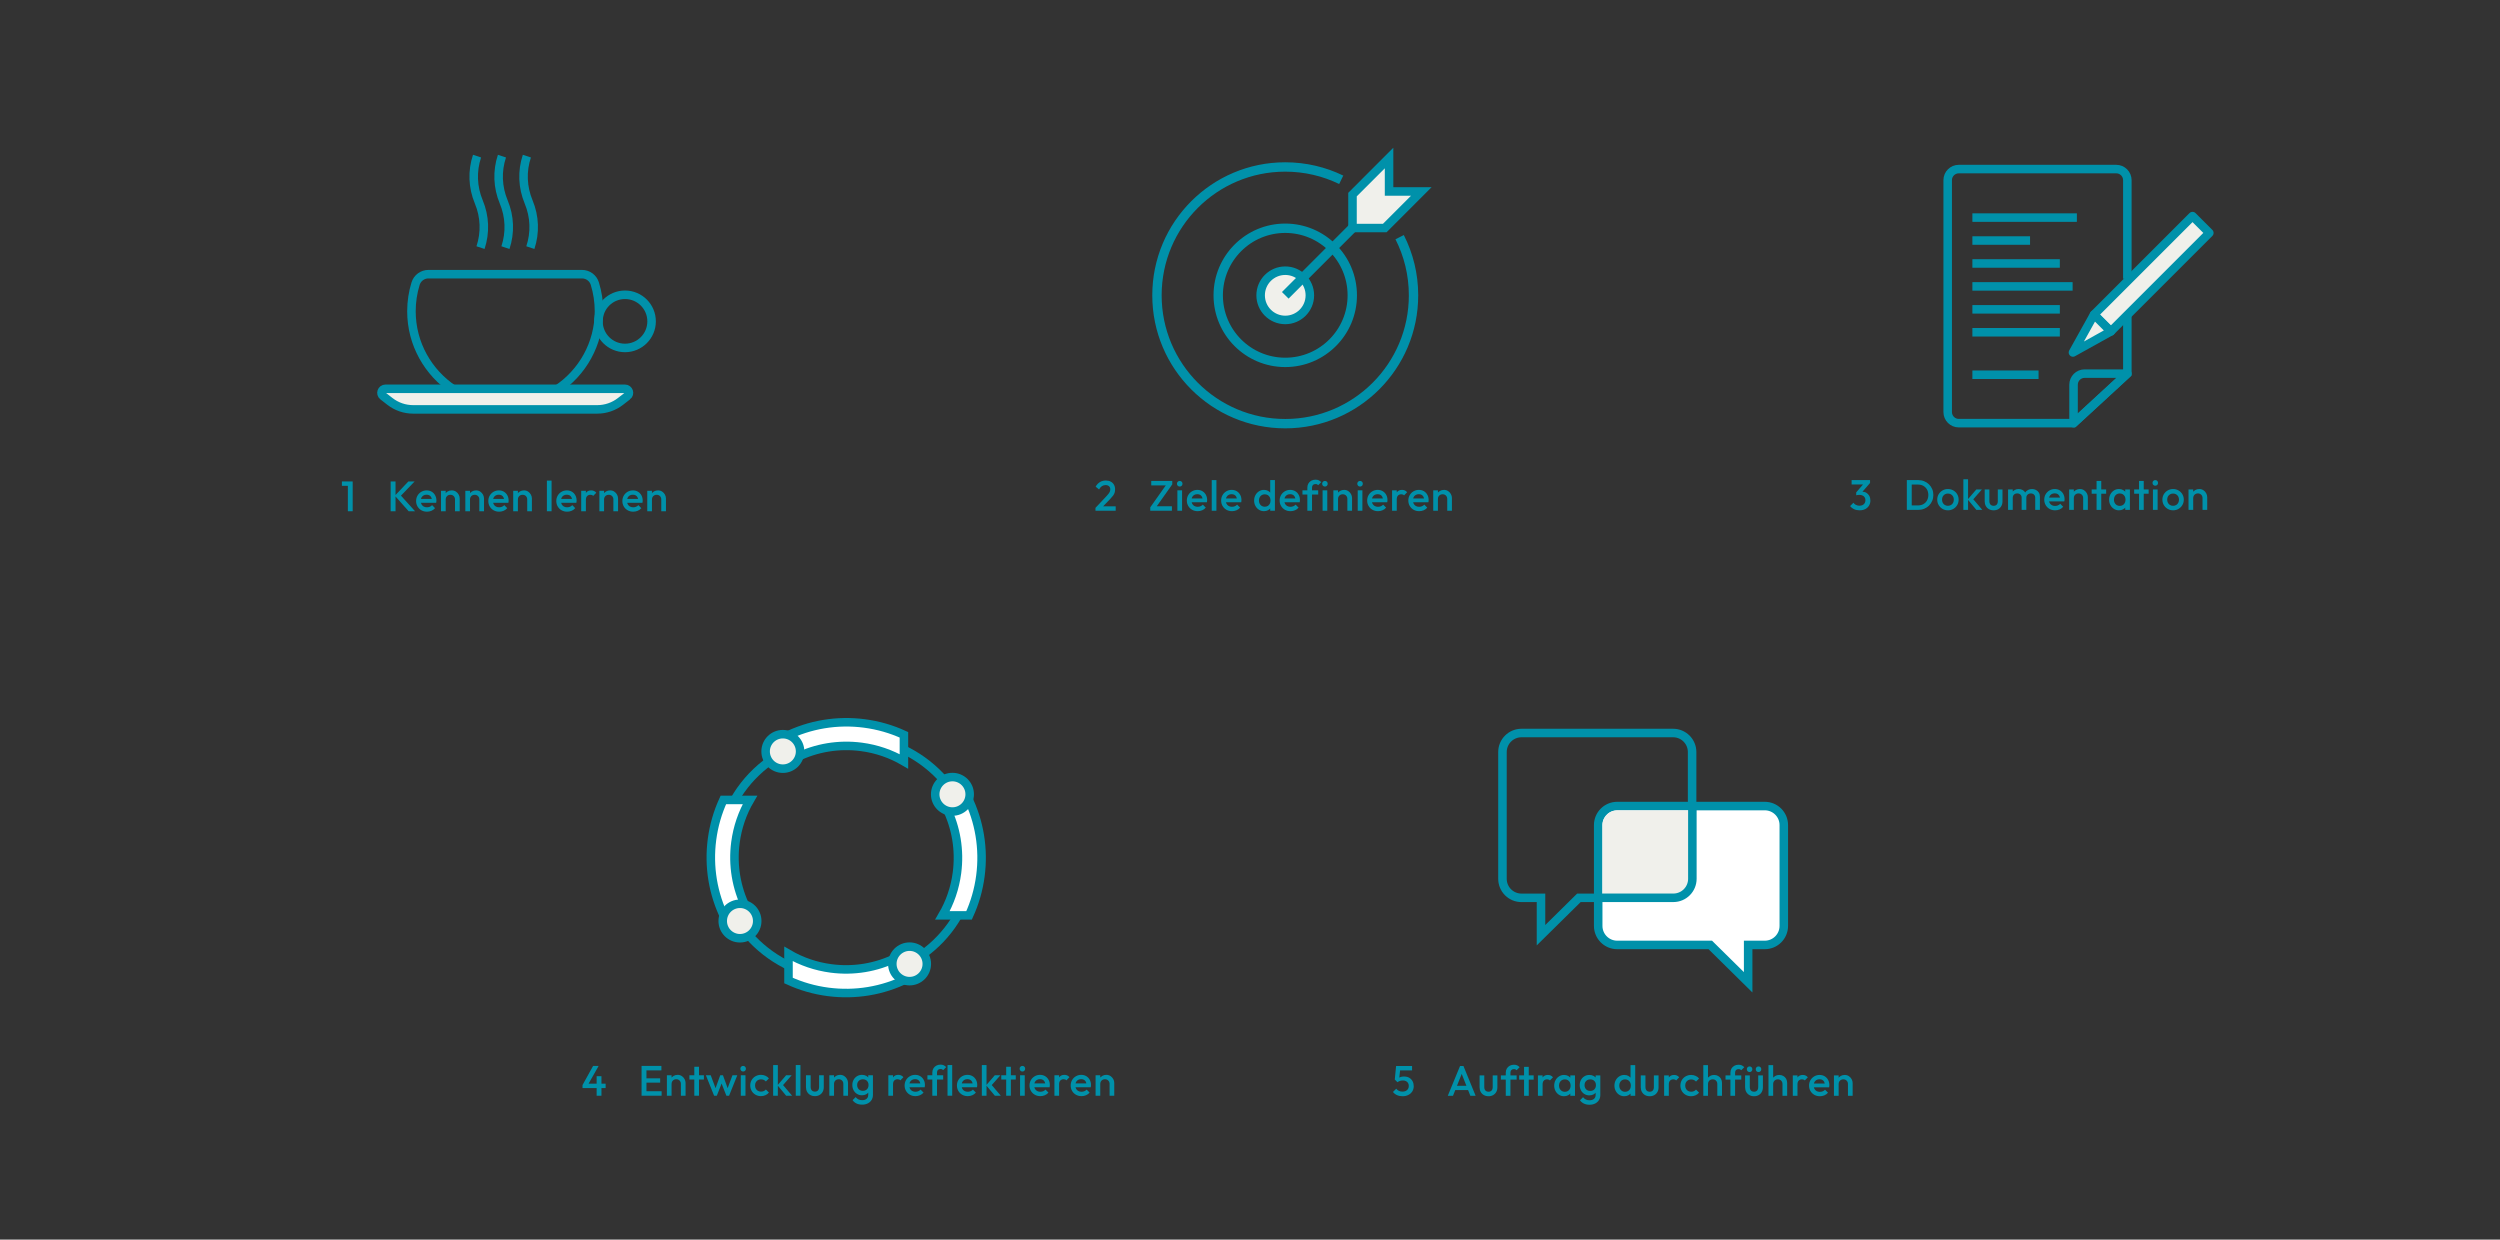<?xml version="1.0" encoding="UTF-8"?>
<svg xmlns="http://www.w3.org/2000/svg" id="_05" data-name="05" viewBox="0 0 2400 1190">
  <rect x="0" y="0" width="2400" height="1190" fill="#333333" stroke="none"/>
  <defs>
    <style>
      .cls-1 {
        fill: #0091aa;
      }

      .cls-2, .cls-3, .cls-4, .cls-5, .cls-6, .cls-7, .cls-8 {
        stroke: #0091aa;
      }

      .cls-2, .cls-3, .cls-4, .cls-5, .cls-6, .cls-8 {
        stroke-width: 8.174px;
      }

      .cls-2, .cls-5 {
        fill: #fff;
      }

      .cls-2, .cls-6, .cls-7, .cls-8 {
        stroke-miterlimit: 10;
      }

      .cls-3, .cls-4 {
        stroke-linecap: round;
        stroke-linejoin: round;
      }

      .cls-3, .cls-9, .cls-8 {
        fill: #f0f0eb;
      }

      .cls-4, .cls-6, .cls-7 {
        fill: none;
      }

      .cls-5 {
        stroke-miterlimit: 5;
      }

      .cls-7 {
        stroke-width: 8.991px;
      }
    </style>
  </defs>
  <g>
    <path class="cls-1" d="M328.227,466.4v-4.209h9.931v4.209h-9.931ZM333.949,490.8v-28.608h4.618v28.608h-4.618Z"></path>
    <path class="cls-1" d="M375.021,490.8v-28.608h4.7v28.608h-4.7ZM392.309,490.8l-13.241-14.917,12.956-13.691h6.007l-14.304,14.876v-2.574l14.713,16.307h-6.13Z"></path>
    <path class="cls-1" d="M409.843,491.209c-1.962,0-3.726-.443-5.292-1.329-1.567-.885-2.807-2.104-3.719-3.657-.913-1.554-1.369-3.297-1.369-5.231s.45-3.671,1.349-5.211c.899-1.539,2.118-2.759,3.658-3.658,1.539-.898,3.249-1.349,5.129-1.349,1.825,0,3.439.423,4.843,1.268,1.403.845,2.506,2.002,3.311,3.474.803,1.472,1.206,3.147,1.206,5.027,0,.326-.021.66-.061,1.001-.041.341-.103.715-.184,1.124h-16.103v-3.679h13.773l-1.676,1.472c-.055-1.198-.286-2.207-.695-3.024s-.988-1.443-1.737-1.88c-.75-.436-1.669-.654-2.759-.654-1.144,0-2.139.245-2.983.736-.845.49-1.499,1.179-1.961,2.063-.464.886-.695,1.941-.695,3.167,0,1.227.245,2.303.735,3.229.491.926,1.186,1.642,2.084,2.146s1.934.756,3.106.756c1.008,0,1.941-.177,2.8-.531.858-.354,1.587-.872,2.187-1.553l2.861,2.901c-.954,1.117-2.112,1.962-3.474,2.534-1.363.572-2.807.858-4.332.858Z"></path>
    <path class="cls-1" d="M423.371,490.8v-19.617h4.496v19.617h-4.496ZM436.816,490.8v-11.32c0-1.309-.416-2.385-1.247-3.229-.832-.844-1.9-1.267-3.208-1.267-.873,0-1.649.191-2.33.572-.682.382-1.213.913-1.594,1.594-.382.682-.572,1.458-.572,2.33l-1.757-.981c0-1.498.327-2.826.98-3.984.654-1.158,1.56-2.07,2.718-2.738,1.158-.668,2.458-1.002,3.903-1.002,1.471,0,2.779.375,3.923,1.124,1.145.75,2.043,1.717,2.697,2.902.654,1.185.981,2.418.981,3.698v12.302h-4.496Z"></path>
    <path class="cls-1" d="M446.707,490.8v-19.617h4.496v19.617h-4.496ZM460.152,490.8v-11.32c0-1.309-.416-2.385-1.247-3.229-.832-.844-1.9-1.267-3.208-1.267-.873,0-1.649.191-2.33.572-.682.382-1.213.913-1.594,1.594-.382.682-.572,1.458-.572,2.33l-1.757-.981c0-1.498.327-2.826.98-3.984.654-1.158,1.56-2.07,2.718-2.738,1.158-.668,2.458-1.002,3.903-1.002,1.471,0,2.779.375,3.923,1.124,1.145.75,2.043,1.717,2.697,2.902.654,1.185.981,2.418.981,3.698v12.302h-4.496Z"></path>
    <path class="cls-1" d="M479.157,491.209c-1.962,0-3.726-.443-5.292-1.329-1.567-.885-2.807-2.104-3.719-3.657-.913-1.554-1.369-3.297-1.369-5.231s.45-3.671,1.349-5.211c.899-1.539,2.118-2.759,3.658-3.658,1.539-.898,3.249-1.349,5.129-1.349,1.825,0,3.439.423,4.843,1.268,1.403.845,2.506,2.002,3.311,3.474.803,1.472,1.206,3.147,1.206,5.027,0,.326-.021.66-.061,1.001-.041.341-.103.715-.184,1.124h-16.103v-3.679h13.773l-1.676,1.472c-.055-1.198-.286-2.207-.695-3.024s-.988-1.443-1.737-1.88c-.75-.436-1.669-.654-2.759-.654-1.144,0-2.139.245-2.983.736-.845.49-1.499,1.179-1.961,2.063-.464.886-.695,1.941-.695,3.167,0,1.227.245,2.303.735,3.229.491.926,1.186,1.642,2.084,2.146s1.934.756,3.106.756c1.008,0,1.941-.177,2.8-.531.858-.354,1.587-.872,2.187-1.553l2.861,2.901c-.954,1.117-2.112,1.962-3.474,2.534-1.363.572-2.807.858-4.332.858Z"></path>
    <path class="cls-1" d="M492.684,490.8v-19.617h4.496v19.617h-4.496ZM506.13,490.8v-11.32c0-1.309-.416-2.385-1.247-3.229-.832-.844-1.9-1.267-3.208-1.267-.873,0-1.649.191-2.33.572-.682.382-1.213.913-1.594,1.594-.382.682-.572,1.458-.572,2.33l-1.757-.981c0-1.498.327-2.826.98-3.984.654-1.158,1.56-2.07,2.718-2.738,1.158-.668,2.458-1.002,3.903-1.002,1.471,0,2.779.375,3.923,1.124,1.145.75,2.043,1.717,2.697,2.902.654,1.185.981,2.418.981,3.698v12.302h-4.496Z"></path>
    <path class="cls-1" d="M525.012,490.8v-29.426h4.496v29.426h-4.496Z"></path>
    <path class="cls-1" d="M544.424,491.209c-1.962,0-3.726-.443-5.292-1.329-1.567-.885-2.807-2.104-3.719-3.657-.913-1.554-1.369-3.297-1.369-5.231s.45-3.671,1.349-5.211c.899-1.539,2.118-2.759,3.658-3.658,1.539-.898,3.249-1.349,5.129-1.349,1.825,0,3.439.423,4.843,1.268,1.403.845,2.506,2.002,3.311,3.474.803,1.472,1.206,3.147,1.206,5.027,0,.326-.021.66-.061,1.001-.041.341-.103.715-.184,1.124h-16.103v-3.679h13.773l-1.676,1.472c-.055-1.198-.286-2.207-.695-3.024s-.988-1.443-1.737-1.88c-.75-.436-1.669-.654-2.759-.654-1.144,0-2.139.245-2.983.736-.845.49-1.499,1.179-1.961,2.063-.464.886-.695,1.941-.695,3.167,0,1.227.245,2.303.735,3.229.491.926,1.186,1.642,2.084,2.146s1.934.756,3.106.756c1.008,0,1.941-.177,2.8-.531.858-.354,1.587-.872,2.187-1.553l2.861,2.901c-.954,1.117-2.112,1.962-3.474,2.534-1.363.572-2.807.858-4.332.858Z"></path>
    <path class="cls-1" d="M557.952,490.8v-19.617h4.496v19.617h-4.496ZM562.447,479.888l-1.553-.776c0-2.479.552-4.488,1.655-6.028,1.104-1.539,2.772-2.31,5.006-2.31.981,0,1.866.178,2.657.531.79.354,1.525.927,2.207,1.717l-2.943,3.024c-.354-.381-.75-.654-1.185-.817-.436-.163-.94-.245-1.512-.245-1.253,0-2.289.396-3.106,1.186s-1.226,2.029-1.226,3.719Z"></path>
    <path class="cls-1" d="M575.403,490.8v-19.617h4.496v19.617h-4.496ZM588.849,490.8v-11.32c0-1.309-.416-2.385-1.247-3.229-.832-.844-1.9-1.267-3.208-1.267-.873,0-1.649.191-2.33.572-.682.382-1.213.913-1.594,1.594-.382.682-.572,1.458-.572,2.33l-1.757-.981c0-1.498.327-2.826.98-3.984.654-1.158,1.56-2.07,2.718-2.738,1.158-.668,2.458-1.002,3.903-1.002,1.471,0,2.779.375,3.923,1.124,1.145.75,2.043,1.717,2.697,2.902.654,1.185.981,2.418.981,3.698v12.302h-4.496Z"></path>
    <path class="cls-1" d="M607.853,491.209c-1.962,0-3.726-.443-5.292-1.329-1.567-.885-2.807-2.104-3.719-3.657-.913-1.554-1.369-3.297-1.369-5.231s.45-3.671,1.349-5.211c.899-1.539,2.118-2.759,3.658-3.658,1.539-.898,3.249-1.349,5.129-1.349,1.825,0,3.439.423,4.843,1.268,1.403.845,2.506,2.002,3.311,3.474.803,1.472,1.206,3.147,1.206,5.027,0,.326-.021.66-.061,1.001-.041.341-.103.715-.184,1.124h-16.103v-3.679h13.773l-1.676,1.472c-.055-1.198-.286-2.207-.695-3.024s-.988-1.443-1.737-1.88c-.75-.436-1.669-.654-2.759-.654-1.144,0-2.139.245-2.983.736-.845.49-1.499,1.179-1.961,2.063-.464.886-.695,1.941-.695,3.167,0,1.227.245,2.303.735,3.229.491.926,1.186,1.642,2.084,2.146s1.934.756,3.106.756c1.008,0,1.941-.177,2.8-.531.858-.354,1.587-.872,2.187-1.553l2.861,2.901c-.954,1.117-2.112,1.962-3.474,2.534-1.363.572-2.807.858-4.332.858Z"></path>
    <path class="cls-1" d="M621.38,490.8v-19.617h4.496v19.617h-4.496ZM634.826,490.8v-11.32c0-1.309-.416-2.385-1.247-3.229-.832-.844-1.9-1.267-3.208-1.267-.873,0-1.649.191-2.33.572-.682.382-1.213.913-1.594,1.594-.382.682-.572,1.458-.572,2.33l-1.757-.981c0-1.498.327-2.826.98-3.984.654-1.158,1.56-2.07,2.718-2.738,1.158-.668,2.458-1.002,3.903-1.002,1.471,0,2.779.375,3.923,1.124,1.145.75,2.043,1.717,2.697,2.902.654,1.185.981,2.418.981,3.698v12.302h-4.496Z"></path>
  </g>
  <g>
    <path class="cls-1" d="M1051.651,487.532l10.544-11.198c.872-.926,1.58-1.757,2.125-2.493.544-.735.94-1.43,1.185-2.084s.368-1.321.368-2.003c0-1.28-.416-2.281-1.247-3.004-.831-.722-1.887-1.083-3.167-1.083-1.363,0-2.562.342-3.597,1.022-1.036.681-1.962,1.743-2.779,3.188l-3.27-2.697c1.117-1.935,2.493-3.398,4.128-4.394,1.635-.994,3.528-1.492,5.681-1.492,1.771,0,3.324.354,4.659,1.062,1.335.709,2.371,1.696,3.106,2.964.735,1.267,1.103,2.731,1.103,4.394,0,1.199-.143,2.268-.429,3.208-.286.939-.771,1.88-1.451,2.819-.681.94-1.621,2.037-2.82,3.29l-8.092,8.379-6.048.122ZM1051.651,490.312v-2.779l4.046-1.431h15.367v4.21h-19.413Z"></path>
    <path class="cls-1" d="M1104.249,487.042l15.612-22.069h5.518l-15.612,22.069h-5.517ZM1104.249,490.312v-3.27l4.046-1.021h16.756v4.291h-20.802ZM1105.189,465.994v-4.291h20.189v3.27l-4.087,1.021h-16.103Z"></path>
    <path class="cls-1" d="M1132.53,467.098c-.763,0-1.396-.259-1.9-.776-.504-.518-.756-1.158-.756-1.921s.252-1.403.756-1.921c.504-.518,1.137-.776,1.9-.776.79,0,1.43.259,1.921.776.49.518.735,1.158.735,1.921s-.245,1.403-.735,1.921c-.491.518-1.131.776-1.921.776ZM1130.282,490.312v-19.617h4.496v19.617h-4.496Z"></path>
    <path class="cls-1" d="M1149.736,490.721c-1.962,0-3.726-.443-5.292-1.329-1.567-.885-2.807-2.104-3.719-3.657-.913-1.554-1.369-3.297-1.369-5.231s.45-3.671,1.349-5.211c.899-1.539,2.118-2.759,3.658-3.658,1.539-.898,3.249-1.349,5.129-1.349,1.825,0,3.439.423,4.843,1.268,1.403.845,2.506,2.002,3.311,3.474.803,1.472,1.206,3.147,1.206,5.027,0,.326-.021.66-.061,1.001-.041.341-.103.715-.184,1.124h-16.103v-3.679h13.773l-1.676,1.472c-.055-1.198-.286-2.207-.695-3.024s-.988-1.443-1.737-1.88c-.75-.436-1.669-.654-2.759-.654-1.144,0-2.139.245-2.983.736-.845.49-1.499,1.179-1.961,2.063-.464.886-.695,1.941-.695,3.167,0,1.227.245,2.303.735,3.229.491.926,1.186,1.642,2.084,2.146s1.934.756,3.106.756c1.008,0,1.941-.177,2.8-.531.858-.354,1.587-.872,2.187-1.553l2.861,2.901c-.954,1.117-2.112,1.962-3.474,2.534-1.363.572-2.807.858-4.332.858Z"></path>
    <path class="cls-1" d="M1163.263,490.312v-29.426h4.496v29.426h-4.496Z"></path>
    <path class="cls-1" d="M1182.676,490.721c-1.962,0-3.726-.443-5.292-1.329-1.567-.885-2.807-2.104-3.719-3.657-.913-1.554-1.369-3.297-1.369-5.231s.45-3.671,1.349-5.211c.899-1.539,2.118-2.759,3.658-3.658,1.539-.898,3.249-1.349,5.129-1.349,1.825,0,3.439.423,4.843,1.268,1.403.845,2.506,2.002,3.311,3.474.803,1.472,1.206,3.147,1.206,5.027,0,.326-.021.66-.061,1.001-.041.341-.103.715-.184,1.124h-16.103v-3.679h13.773l-1.676,1.472c-.055-1.198-.286-2.207-.695-3.024s-.988-1.443-1.737-1.88c-.75-.436-1.669-.654-2.759-.654-1.144,0-2.139.245-2.983.736-.845.49-1.499,1.179-1.961,2.063-.464.886-.695,1.941-.695,3.167,0,1.227.245,2.303.735,3.229.491.926,1.186,1.642,2.084,2.146s1.934.756,3.106.756c1.008,0,1.941-.177,2.8-.531.858-.354,1.587-.872,2.187-1.553l2.861,2.901c-.954,1.117-2.112,1.962-3.474,2.534-1.363.572-2.807.858-4.332.858Z"></path>
    <path class="cls-1" d="M1213.409,490.721c-1.771,0-3.372-.45-4.802-1.35-1.431-.898-2.562-2.118-3.392-3.657-.832-1.539-1.247-3.263-1.247-5.17,0-1.935.415-3.672,1.247-5.211.831-1.539,1.961-2.766,3.392-3.679,1.43-.912,3.031-1.369,4.802-1.369,1.499,0,2.827.321,3.985.961,1.158.641,2.078,1.52,2.759,2.636.681,1.118,1.022,2.385,1.022,3.801v5.641c0,1.417-.334,2.684-1.001,3.801-.668,1.117-1.587,1.996-2.759,2.636-1.172.64-2.507.961-4.005.961ZM1214.145,486.47c1.117,0,2.091-.252,2.922-.756.831-.504,1.478-1.206,1.941-2.104.463-.899.695-1.935.695-3.106,0-1.171-.231-2.207-.695-3.106-.463-.898-1.11-1.6-1.941-2.104-.832-.504-1.806-.756-2.922-.756-1.09,0-2.05.252-2.881.756-.832.505-1.485,1.206-1.961,2.104-.477.899-.715,1.936-.715,3.106,0,1.172.238,2.207.715,3.106.476.898,1.13,1.601,1.961,2.104.831.504,1.792.756,2.881.756ZM1223.913,490.312h-4.496v-5.272l.777-4.781-.777-4.741v-14.631h4.496v29.426Z"></path>
    <path class="cls-1" d="M1238.83,490.721c-1.962,0-3.726-.443-5.292-1.329-1.567-.885-2.807-2.104-3.719-3.657-.913-1.554-1.369-3.297-1.369-5.231s.45-3.671,1.349-5.211c.899-1.539,2.118-2.759,3.658-3.658,1.539-.898,3.249-1.349,5.129-1.349,1.825,0,3.439.423,4.843,1.268,1.403.845,2.506,2.002,3.311,3.474.803,1.472,1.206,3.147,1.206,5.027,0,.326-.021.66-.061,1.001-.041.341-.103.715-.184,1.124h-16.103v-3.679h13.773l-1.676,1.472c-.055-1.198-.286-2.207-.695-3.024s-.988-1.443-1.737-1.88c-.75-.436-1.669-.654-2.759-.654-1.144,0-2.139.245-2.983.736-.845.49-1.499,1.179-1.961,2.063-.464.886-.695,1.941-.695,3.167,0,1.227.245,2.303.735,3.229.491.926,1.186,1.642,2.084,2.146s1.934.756,3.106.756c1.008,0,1.941-.177,2.8-.531.858-.354,1.587-.872,2.187-1.553l2.861,2.901c-.954,1.117-2.112,1.962-3.474,2.534-1.363.572-2.807.858-4.332.858Z"></path>
    <path class="cls-1" d="M1250.354,474.781v-4.087h15.122v4.087h-15.122ZM1255.055,490.312v-22.192c0-1.498.333-2.819,1.001-3.964.667-1.145,1.594-2.044,2.779-2.697,1.186-.654,2.554-.981,4.107-.981,1.199,0,2.22.205,3.065.613.844.409,1.635.995,2.37,1.758l-2.901,2.901c-.327-.327-.682-.586-1.063-.776-.382-.19-.872-.286-1.471-.286-1.09,0-1.928.293-2.513.879-.586.586-.879,1.424-.879,2.514v22.232h-4.496Z"></path>
    <path class="cls-1" d="M1271.934,467.098c-.763,0-1.396-.259-1.9-.776-.504-.518-.756-1.158-.756-1.921s.252-1.403.756-1.921c.504-.518,1.137-.776,1.9-.776.79,0,1.43.259,1.921.776.49.518.735,1.158.735,1.921s-.245,1.403-.735,1.921c-.491.518-1.131.776-1.921.776ZM1269.686,490.312v-19.617h4.496v19.617h-4.496Z"></path>
    <path class="cls-1" d="M1280.025,490.312v-19.617h4.496v19.617h-4.496ZM1293.471,490.312v-11.32c0-1.309-.416-2.385-1.247-3.229-.832-.844-1.9-1.267-3.208-1.267-.873,0-1.649.191-2.33.572-.682.382-1.213.913-1.594,1.594-.382.682-.572,1.458-.572,2.33l-1.757-.981c0-1.498.327-2.826.98-3.984.654-1.158,1.56-2.07,2.718-2.738,1.158-.668,2.458-1.002,3.903-1.002,1.471,0,2.779.375,3.923,1.124,1.145.75,2.043,1.717,2.697,2.902.654,1.185.981,2.418.981,3.698v12.302h-4.496Z"></path>
    <path class="cls-1" d="M1305.65,467.098c-.763,0-1.396-.259-1.9-.776-.504-.518-.756-1.158-.756-1.921s.252-1.403.756-1.921c.504-.518,1.137-.776,1.9-.776.79,0,1.43.259,1.921.776.49.518.735,1.158.735,1.921s-.245,1.403-.735,1.921c-.491.518-1.131.776-1.921.776ZM1303.402,490.312v-19.617h4.496v19.617h-4.496Z"></path>
    <path class="cls-1" d="M1322.856,490.721c-1.962,0-3.726-.443-5.292-1.329-1.567-.885-2.807-2.104-3.719-3.657-.913-1.554-1.369-3.297-1.369-5.231s.45-3.671,1.349-5.211c.899-1.539,2.118-2.759,3.658-3.658,1.539-.898,3.249-1.349,5.129-1.349,1.825,0,3.439.423,4.843,1.268,1.403.845,2.506,2.002,3.311,3.474.803,1.472,1.206,3.147,1.206,5.027,0,.326-.021.66-.061,1.001-.041.341-.103.715-.184,1.124h-16.103v-3.679h13.773l-1.676,1.472c-.055-1.198-.286-2.207-.695-3.024s-.988-1.443-1.737-1.88c-.75-.436-1.669-.654-2.759-.654-1.144,0-2.139.245-2.983.736-.845.49-1.499,1.179-1.961,2.063-.464.886-.695,1.941-.695,3.167,0,1.227.245,2.303.735,3.229.491.926,1.186,1.642,2.084,2.146s1.934.756,3.106.756c1.008,0,1.941-.177,2.8-.531.858-.354,1.587-.872,2.187-1.553l2.861,2.901c-.954,1.117-2.112,1.962-3.474,2.534-1.363.572-2.807.858-4.332.858Z"></path>
    <path class="cls-1" d="M1336.383,490.312v-19.617h4.496v19.617h-4.496ZM1340.879,479.399l-1.553-.776c0-2.479.552-4.488,1.655-6.028,1.104-1.539,2.772-2.31,5.006-2.31.981,0,1.866.178,2.657.531.79.354,1.525.927,2.207,1.717l-2.943,3.024c-.354-.381-.75-.654-1.185-.817-.436-.163-.94-.245-1.512-.245-1.253,0-2.289.396-3.106,1.186s-1.226,2.029-1.226,3.719Z"></path>
    <path class="cls-1" d="M1362.376,490.721c-1.962,0-3.726-.443-5.292-1.329-1.567-.885-2.807-2.104-3.719-3.657-.913-1.554-1.369-3.297-1.369-5.231s.45-3.671,1.349-5.211c.899-1.539,2.118-2.759,3.658-3.658,1.539-.898,3.249-1.349,5.129-1.349,1.825,0,3.439.423,4.843,1.268,1.403.845,2.506,2.002,3.311,3.474.803,1.472,1.206,3.147,1.206,5.027,0,.326-.021.66-.061,1.001-.041.341-.103.715-.184,1.124h-16.103v-3.679h13.773l-1.676,1.472c-.055-1.198-.286-2.207-.695-3.024s-.988-1.443-1.737-1.88c-.75-.436-1.669-.654-2.759-.654-1.144,0-2.139.245-2.983.736-.845.49-1.499,1.179-1.961,2.063-.464.886-.695,1.941-.695,3.167,0,1.227.245,2.303.735,3.229.491.926,1.186,1.642,2.084,2.146s1.934.756,3.106.756c1.008,0,1.941-.177,2.8-.531.858-.354,1.587-.872,2.187-1.553l2.861,2.901c-.954,1.117-2.112,1.962-3.474,2.534-1.363.572-2.807.858-4.332.858Z"></path>
    <path class="cls-1" d="M1375.904,490.312v-19.617h4.496v19.617h-4.496ZM1389.35,490.312v-11.32c0-1.309-.416-2.385-1.247-3.229-.832-.844-1.9-1.267-3.208-1.267-.873,0-1.649.191-2.33.572-.682.382-1.213.913-1.594,1.594-.382.682-.572,1.458-.572,2.33l-1.757-.981c0-1.498.327-2.826.98-3.984.654-1.158,1.56-2.07,2.718-2.738,1.158-.668,2.458-1.002,3.903-1.002,1.471,0,2.779.375,3.923,1.124,1.145.75,2.043,1.717,2.697,2.902.654,1.185.981,2.418.981,3.698v12.302h-4.496Z"></path>
  </g>
  <g>
    <path class="cls-1" d="M1785.189,489.902c-1.907,0-3.631-.348-5.17-1.043-1.54-.694-2.84-1.709-3.903-3.045l3.188-3.188c.572.872,1.375,1.567,2.412,2.085,1.035.518,2.166.776,3.392.776,1.171,0,2.179-.218,3.024-.654.844-.436,1.505-1.049,1.982-1.839.477-.79.715-1.702.715-2.738,0-1.09-.239-2.017-.715-2.779-.477-.763-1.158-1.355-2.043-1.777-.886-.423-1.955-.634-3.208-.634-.491,0-.995.034-1.512.103-.518.067-.981.17-1.39.306l2.084-2.697c.572-.218,1.178-.401,1.818-.552.64-.149,1.26-.225,1.86-.225,1.471,0,2.799.354,3.984,1.062,1.186.709,2.125,1.696,2.82,2.963.695,1.268,1.042,2.759,1.042,4.476,0,1.854-.436,3.488-1.308,4.904-.873,1.417-2.084,2.521-3.638,3.311-1.553.79-3.365,1.186-5.436,1.186ZM1777.547,465.094v-4.209h17.697v2.779l-4.046,1.43h-13.65ZM1781.961,475.475v-2.778l7.643-8.91,5.64-.122-7.97,9.154-5.313,2.656Z"></path>
    <path class="cls-1" d="M1830.554,489.493v-28.608h4.7v28.608h-4.7ZM1833.783,489.493v-4.291h7.52c1.962,0,3.685-.422,5.17-1.268,1.485-.844,2.643-2.022,3.474-3.535.831-1.512,1.247-3.262,1.247-5.251,0-1.962-.423-3.692-1.267-5.19-.845-1.498-2.01-2.67-3.494-3.515-1.485-.845-3.195-1.268-5.129-1.268h-7.52v-4.291h7.643c2.07,0,3.991.361,5.762,1.083,1.771.722,3.317,1.73,4.639,3.024,1.321,1.294,2.35,2.807,3.086,4.536.735,1.73,1.104,3.617,1.104,5.66,0,2.017-.368,3.897-1.104,5.641-.736,1.744-1.758,3.263-3.065,4.557-1.308,1.295-2.847,2.303-4.618,3.024-1.771.723-3.678,1.083-5.722,1.083h-7.724Z"></path>
    <path class="cls-1" d="M1869.992,489.902c-1.908,0-3.638-.456-5.19-1.369-1.553-.913-2.786-2.146-3.699-3.699-.913-1.553-1.369-3.283-1.369-5.19,0-1.906.456-3.623,1.369-5.149.913-1.525,2.146-2.745,3.699-3.658,1.553-.912,3.283-1.369,5.19-1.369,1.934,0,3.678.45,5.231,1.349,1.553.899,2.786,2.119,3.699,3.658.913,1.54,1.369,3.264,1.369,5.17,0,1.907-.457,3.638-1.369,5.19-.913,1.553-2.146,2.786-3.699,3.699-1.553.913-3.297,1.369-5.231,1.369ZM1869.992,485.569c1.117,0,2.104-.251,2.963-.756.858-.504,1.525-1.205,2.002-2.104.477-.899.715-1.921.715-3.065s-.245-2.152-.735-3.024c-.491-.871-1.159-1.56-2.003-2.063-.845-.504-1.826-.756-2.942-.756-1.09,0-2.064.252-2.922.756-.858.504-1.526,1.192-2.002,2.063-.477.872-.715,1.88-.715,3.024s.238,2.166.715,3.065c.477.899,1.145,1.601,2.002,2.104.858.505,1.832.756,2.922.756Z"></path>
    <path class="cls-1" d="M1884.827,489.493v-29.426h4.496v29.426h-4.496ZM1897.292,489.493l-8.296-10.013,8.256-9.604h5.354l-9.481,10.789.204-2.574,9.686,11.402h-5.722Z"></path>
    <path class="cls-1" d="M1913.844,489.902c-1.663,0-3.141-.368-4.435-1.104-1.294-.736-2.303-1.751-3.024-3.045-.722-1.294-1.083-2.786-1.083-4.476v-11.402h4.496v11.198c0,.954.157,1.765.47,2.432.313.668.776,1.179,1.39,1.532.613.354,1.341.531,2.187.531,1.308,0,2.309-.388,3.004-1.164s1.042-1.887,1.042-3.331v-11.198h4.496v11.402c0,1.717-.361,3.223-1.083,4.517-.722,1.294-1.724,2.303-3.004,3.023-1.281.722-2.766,1.084-4.455,1.084Z"></path>
    <path class="cls-1" d="M1927.74,489.493v-19.617h4.496v19.617h-4.496ZM1940.777,489.493v-11.688c0-1.308-.409-2.322-1.226-3.045-.817-.722-1.826-1.083-3.024-1.083-.817,0-1.546.163-2.187.49s-1.151.797-1.532,1.41c-.382.613-.572,1.355-.572,2.228l-1.757-.981c0-1.498.327-2.792.98-3.882.654-1.09,1.539-1.941,2.657-2.555,1.117-.613,2.371-.92,3.76-.92,1.39,0,2.643.301,3.76.899,1.117.6,2.002,1.444,2.656,2.534.654,1.09.981,2.397.981,3.923v12.67h-4.496ZM1953.814,489.493v-11.688c0-1.308-.409-2.322-1.226-3.045-.818-.722-1.826-1.083-3.024-1.083-.791,0-1.512.163-2.166.49-.654.327-1.172.797-1.553,1.41-.382.613-.572,1.355-.572,2.228l-2.534-.981c.136-1.498.572-2.792,1.308-3.882.736-1.09,1.682-1.941,2.84-2.555,1.158-.613,2.432-.92,3.821-.92,1.417,0,2.698.301,3.842.899,1.145.6,2.057,1.444,2.738,2.534.681,1.09,1.022,2.397,1.022,3.923v12.67h-4.496Z"></path>
    <path class="cls-1" d="M1972.859,489.902c-1.962,0-3.726-.443-5.292-1.329-1.567-.885-2.807-2.104-3.719-3.657-.913-1.554-1.369-3.297-1.369-5.231s.45-3.671,1.349-5.211c.899-1.539,2.118-2.759,3.658-3.658,1.539-.898,3.249-1.349,5.129-1.349,1.825,0,3.439.423,4.843,1.268,1.403.845,2.506,2.002,3.311,3.474.803,1.472,1.206,3.147,1.206,5.027,0,.326-.021.66-.061,1.001-.041.341-.103.715-.184,1.124h-16.103v-3.679h13.773l-1.676,1.472c-.055-1.198-.286-2.207-.695-3.024s-.988-1.443-1.737-1.88c-.75-.436-1.669-.654-2.759-.654-1.144,0-2.139.245-2.983.736-.845.49-1.499,1.179-1.961,2.063-.464.886-.695,1.941-.695,3.167,0,1.227.245,2.303.735,3.229.491.926,1.186,1.642,2.084,2.146s1.934.756,3.106.756c1.008,0,1.941-.177,2.8-.531.858-.354,1.587-.872,2.187-1.553l2.861,2.901c-.954,1.117-2.112,1.962-3.474,2.534-1.363.572-2.807.858-4.332.858Z"></path>
    <path class="cls-1" d="M1986.387,489.493v-19.617h4.496v19.617h-4.496ZM1999.833,489.493v-11.32c0-1.309-.416-2.385-1.247-3.229-.832-.844-1.9-1.267-3.208-1.267-.873,0-1.649.191-2.33.572-.682.382-1.213.913-1.594,1.594-.382.682-.572,1.458-.572,2.33l-1.757-.981c0-1.498.327-2.826.98-3.984.654-1.158,1.56-2.07,2.718-2.738,1.158-.668,2.458-1.002,3.903-1.002,1.471,0,2.779.375,3.923,1.124,1.145.75,2.043,1.717,2.697,2.902.654,1.185.981,2.418.981,3.698v12.302h-4.496Z"></path>
    <path class="cls-1" d="M2008.006,473.963v-4.087h13.896v4.087h-13.896ZM2012.707,489.493v-27.791h4.496v27.791h-4.496Z"></path>
    <path class="cls-1" d="M2034.203,489.902c-1.771,0-3.372-.45-4.802-1.35-1.431-.898-2.562-2.118-3.392-3.657-.832-1.539-1.247-3.263-1.247-5.17,0-1.935.415-3.672,1.247-5.211.831-1.539,1.961-2.766,3.392-3.679,1.43-.912,3.031-1.369,4.802-1.369,1.499,0,2.827.321,3.985.961,1.158.641,2.078,1.52,2.759,2.636.681,1.118,1.022,2.385,1.022,3.801v5.641c0,1.417-.334,2.684-1.001,3.801-.668,1.117-1.587,1.996-2.759,2.636-1.172.64-2.507.961-4.005.961ZM2034.939,485.651c1.662,0,3.004-.558,4.026-1.676,1.021-1.116,1.532-2.547,1.532-4.291,0-1.171-.231-2.207-.695-3.106-.463-.898-1.11-1.6-1.941-2.104-.832-.504-1.806-.756-2.922-.756-1.09,0-2.05.252-2.881.756-.832.505-1.485,1.206-1.961,2.104-.477.899-.715,1.936-.715,3.106,0,1.172.238,2.207.715,3.106.476.898,1.13,1.601,1.961,2.104.831.504,1.792.756,2.881.756ZM2040.211,489.493v-5.272l.777-4.781-.777-4.741v-4.822h4.496v19.617h-4.496Z"></path>
    <path class="cls-1" d="M2048.793,473.963v-4.087h13.896v4.087h-13.896ZM2053.493,489.493v-27.791h4.496v27.791h-4.496Z"></path>
    <path class="cls-1" d="M2069.064,466.279c-.763,0-1.396-.259-1.9-.776-.504-.518-.756-1.158-.756-1.921s.252-1.403.756-1.921c.504-.518,1.137-.776,1.9-.776.79,0,1.43.259,1.921.776.49.518.735,1.158.735,1.921s-.245,1.403-.735,1.921c-.491.518-1.131.776-1.921.776ZM2066.816,489.493v-19.617h4.496v19.617h-4.496Z"></path>
    <path class="cls-1" d="M2086.147,489.902c-1.908,0-3.638-.456-5.19-1.369-1.553-.913-2.786-2.146-3.699-3.699-.913-1.553-1.369-3.283-1.369-5.19,0-1.906.456-3.623,1.369-5.149.913-1.525,2.146-2.745,3.699-3.658,1.553-.912,3.283-1.369,5.19-1.369,1.934,0,3.678.45,5.231,1.349,1.553.899,2.786,2.119,3.699,3.658.913,1.54,1.369,3.264,1.369,5.17,0,1.907-.457,3.638-1.369,5.19-.913,1.553-2.146,2.786-3.699,3.699-1.553.913-3.297,1.369-5.231,1.369ZM2086.147,485.569c1.117,0,2.104-.251,2.963-.756.858-.504,1.525-1.205,2.002-2.104.477-.899.715-1.921.715-3.065s-.245-2.152-.735-3.024c-.491-.871-1.159-1.56-2.003-2.063-.845-.504-1.826-.756-2.942-.756-1.09,0-2.064.252-2.922.756-.858.504-1.526,1.192-2.002,2.063-.477.872-.715,1.88-.715,3.024s.238,2.166.715,3.065c.477.899,1.145,1.601,2.002,2.104.858.505,1.832.756,2.922.756Z"></path>
    <path class="cls-1" d="M2100.982,489.493v-19.617h4.496v19.617h-4.496ZM2114.428,489.493v-11.32c0-1.309-.416-2.385-1.247-3.229-.831-.844-1.9-1.267-3.208-1.267-.873,0-1.649.191-2.33.572-.682.382-1.213.913-1.594,1.594-.382.682-.572,1.458-.572,2.33l-1.757-.981c0-1.498.327-2.826.98-3.984.654-1.158,1.56-2.07,2.718-2.738,1.158-.668,2.458-1.002,3.902-1.002,1.472,0,2.779.375,3.924,1.124,1.145.75,2.043,1.717,2.697,2.902.654,1.185.98,2.418.98,3.698v12.302h-4.495Z"></path>
  </g>
  <g>
    <path class="cls-1" d="M559.211,1041.66l10.176-18.391h5.313l-10.422,18.391h-5.067ZM559.211,1044.521v-2.861l2.002-1.349h20.189v4.21h-22.191ZM572.779,1051.878v-18.718h4.618v18.718h-4.618Z"></path>
    <path class="cls-1" d="M615.896,1051.878v-28.608h4.7v28.608h-4.7ZM619.125,1027.561v-4.291h15.816v4.291h-15.816ZM619.125,1039.331v-4.128h14.631v4.128h-14.631ZM619.125,1051.878v-4.291h16.021v4.291h-16.021Z"></path>
    <path class="cls-1" d="M640.213,1051.878v-19.617h4.495v19.617h-4.495ZM653.659,1051.878v-11.32c0-1.309-.416-2.385-1.247-3.229-.831-.844-1.9-1.267-3.208-1.267-.872,0-1.648.191-2.33.572-.681.382-1.212.913-1.594,1.594-.382.682-.572,1.458-.572,2.33l-1.757-.981c0-1.498.327-2.826.98-3.984.654-1.158,1.56-2.07,2.718-2.738s2.459-1.002,3.903-1.002c1.472,0,2.779.375,3.924,1.124,1.144.75,2.043,1.717,2.697,2.902.653,1.185.98,2.418.98,3.698v12.302h-4.495Z"></path>
    <path class="cls-1" d="M661.832,1036.348v-4.087h13.896v4.087h-13.896ZM666.532,1051.878v-27.791h4.495v27.791h-4.495Z"></path>
    <path class="cls-1" d="M685.536,1051.878l-7.888-19.617h4.659l5.312,14.264-1.39.04,5.19-14.304h2.616l5.19,14.304-1.39-.04,5.312-14.264h4.659l-7.888,19.617h-2.615l-5.313-13.568h1.472l-5.313,13.568h-2.615Z"></path>
    <path class="cls-1" d="M713.409,1028.664c-.763,0-1.396-.259-1.9-.776s-.756-1.158-.756-1.921.252-1.403.756-1.921,1.138-.776,1.9-.776c.79,0,1.431.259,1.921.776.491.518.736,1.158.736,1.921s-.245,1.403-.736,1.921c-.49.518-1.131.776-1.921.776ZM711.162,1051.878v-19.617h4.495v19.617h-4.495Z"></path>
    <path class="cls-1" d="M730.533,1052.287c-1.936,0-3.686-.45-5.252-1.35-1.567-.898-2.8-2.125-3.698-3.678-.899-1.553-1.349-3.283-1.349-5.19,0-1.935.449-3.671,1.349-5.211.898-1.539,2.131-2.759,3.698-3.658,1.566-.898,3.316-1.349,5.252-1.349,1.525,0,2.948.294,4.271.879,1.321.586,2.445,1.424,3.372,2.514l-2.942,2.983c-.572-.681-1.261-1.191-2.064-1.532s-1.683-.511-2.636-.511c-1.118,0-2.105.252-2.963.756-.858.504-1.526,1.192-2.003,2.063-.478.872-.715,1.895-.715,3.065,0,1.145.237,2.159.715,3.045.477.886,1.145,1.58,2.003,2.084.857.505,1.845.756,2.963.756.953,0,1.832-.17,2.636-.511.804-.34,1.492-.851,2.064-1.532l2.942,2.983c-.927,1.09-2.051,1.928-3.372,2.514-1.322.585-2.745.879-4.271.879Z"></path>
    <path class="cls-1" d="M742.222,1051.878v-29.426h4.495v29.426h-4.495ZM754.687,1051.878l-8.296-10.013,8.255-9.604h5.354l-9.482,10.789.205-2.574,9.686,11.402h-5.722Z"></path>
    <path class="cls-1" d="M763.923,1051.878v-29.426h4.495v29.426h-4.495Z"></path>
    <path class="cls-1" d="M782.272,1052.287c-1.662,0-3.141-.368-4.434-1.104-1.295-.736-2.303-1.751-3.024-3.045-.723-1.294-1.083-2.786-1.083-4.476v-11.402h4.495v11.198c0,.954.156,1.765.47,2.432.313.668.777,1.179,1.39,1.532.613.354,1.342.531,2.187.531,1.309,0,2.31-.388,3.004-1.164.695-.776,1.043-1.887,1.043-3.331v-11.198h4.495v11.402c0,1.717-.361,3.223-1.083,4.517-.723,1.294-1.724,2.303-3.004,3.023-1.281.722-2.766,1.084-4.455,1.084Z"></path>
    <path class="cls-1" d="M796.169,1051.878v-19.617h4.495v19.617h-4.495ZM809.615,1051.878v-11.32c0-1.309-.416-2.385-1.247-3.229-.831-.844-1.9-1.267-3.208-1.267-.872,0-1.648.191-2.33.572-.681.382-1.212.913-1.594,1.594-.382.682-.572,1.458-.572,2.33l-1.757-.981c0-1.498.327-2.826.98-3.984.654-1.158,1.56-2.07,2.718-2.738s2.459-1.002,3.903-1.002c1.472,0,2.779.375,3.924,1.124,1.144.75,2.043,1.717,2.697,2.902.653,1.185.98,2.418.98,3.698v12.302h-4.495Z"></path>
    <path class="cls-1" d="M827.475,1051.469c-1.744,0-3.317-.429-4.721-1.287s-2.507-2.036-3.311-3.535c-.804-1.498-1.205-3.174-1.205-5.026s.401-3.516,1.205-4.986c.804-1.472,1.907-2.636,3.311-3.494s2.977-1.288,4.721-1.288c1.553,0,2.915.313,4.087.94,1.171.627,2.084,1.492,2.738,2.595.653,1.104.98,2.392.98,3.862v4.823c0,1.444-.334,2.725-1.001,3.842-.668,1.117-1.588,1.988-2.759,2.615-1.172.627-2.521.939-4.046.939ZM827.679,1060.461c-2.071,0-3.883-.375-5.436-1.124-1.553-.75-2.807-1.806-3.76-3.168l2.942-2.942c.79.98,1.688,1.717,2.697,2.207,1.008.49,2.221.735,3.638.735,1.771,0,3.174-.456,4.209-1.369s1.553-2.159,1.553-3.739v-4.822l.777-4.332-.777-4.373v-5.272h4.496v18.8c0,1.88-.437,3.521-1.308,4.925-.872,1.403-2.085,2.499-3.638,3.29-1.553.79-3.352,1.186-5.395,1.186ZM828.373,1047.219c1.09,0,2.044-.231,2.861-.694s1.451-1.11,1.9-1.941.674-1.805.674-2.923c0-1.116-.225-2.09-.674-2.922-.449-.831-1.083-1.478-1.9-1.941-.817-.463-1.771-.694-2.861-.694s-2.05.231-2.881.694c-.831.464-1.479,1.11-1.941,1.941-.464.832-.694,1.806-.694,2.922,0,1.091.23,2.058.694,2.902.463.845,1.11,1.499,1.941,1.962s1.791.694,2.881.694Z"></path>
    <path class="cls-1" d="M852.813,1051.878v-19.617h4.495v19.617h-4.495ZM857.309,1040.966l-1.553-.776c0-2.479.552-4.488,1.655-6.028,1.104-1.539,2.772-2.31,5.007-2.31.98,0,1.865.178,2.656.531.79.354,1.525.927,2.207,1.717l-2.942,3.024c-.354-.381-.75-.654-1.186-.817-.437-.163-.94-.245-1.513-.245-1.253,0-2.288.396-3.105,1.186s-1.227,2.029-1.227,3.719Z"></path>
    <path class="cls-1" d="M878.805,1052.287c-1.961,0-3.726-.443-5.292-1.329-1.567-.885-2.807-2.104-3.72-3.657-.913-1.554-1.368-3.297-1.368-5.231s.449-3.671,1.349-5.211c.898-1.539,2.118-2.759,3.657-3.658,1.539-.898,3.249-1.349,5.129-1.349,1.825,0,3.439.423,4.844,1.268,1.402.845,2.506,2.002,3.31,3.474s1.206,3.147,1.206,5.027c0,.326-.021.66-.062,1.001s-.102.715-.184,1.124h-16.103v-3.679h13.772l-1.675,1.472c-.056-1.198-.286-2.207-.695-3.024-.408-.817-.987-1.443-1.736-1.88-.75-.436-1.67-.654-2.759-.654-1.145,0-2.14.245-2.983.736-.846.49-1.499,1.179-1.962,2.063-.464.886-.695,1.941-.695,3.167,0,1.227.245,2.303.736,3.229.49.926,1.185,1.642,2.084,2.146s1.935.756,3.106.756c1.007,0,1.94-.177,2.799-.531.858-.354,1.587-.872,2.187-1.553l2.861,2.901c-.954,1.117-2.112,1.962-3.474,2.534-1.363.572-2.807.858-4.333.858Z"></path>
    <path class="cls-1" d="M890.33,1036.348v-4.087h15.122v4.087h-15.122ZM895.03,1051.878v-22.192c0-1.498.333-2.819,1.001-3.964s1.594-2.044,2.779-2.697c1.186-.654,2.555-.981,4.107-.981,1.198,0,2.221.205,3.065.613.844.409,1.635.995,2.37,1.758l-2.901,2.901c-.327-.327-.682-.586-1.062-.776-.382-.19-.873-.286-1.472-.286-1.09,0-1.928.293-2.514.879s-.879,1.424-.879,2.514v22.232h-4.495Z"></path>
    <path class="cls-1" d="M909.621,1051.878v-29.426h4.495v29.426h-4.495Z"></path>
    <path class="cls-1" d="M929.033,1052.287c-1.961,0-3.726-.443-5.292-1.329-1.567-.885-2.807-2.104-3.72-3.657-.913-1.554-1.368-3.297-1.368-5.231s.449-3.671,1.349-5.211c.898-1.539,2.118-2.759,3.657-3.658,1.539-.898,3.249-1.349,5.129-1.349,1.825,0,3.439.423,4.844,1.268,1.402.845,2.506,2.002,3.31,3.474s1.206,3.147,1.206,5.027c0,.326-.021.66-.062,1.001s-.102.715-.184,1.124h-16.103v-3.679h13.772l-1.675,1.472c-.056-1.198-.286-2.207-.695-3.024-.408-.817-.987-1.443-1.736-1.88-.75-.436-1.67-.654-2.759-.654-1.145,0-2.14.245-2.983.736-.846.49-1.499,1.179-1.962,2.063-.464.886-.695,1.941-.695,3.167,0,1.227.245,2.303.736,3.229.49.926,1.185,1.642,2.084,2.146s1.935.756,3.106.756c1.007,0,1.94-.177,2.799-.531.858-.354,1.587-.872,2.187-1.553l2.861,2.901c-.954,1.117-2.112,1.962-3.474,2.534-1.363.572-2.807.858-4.333.858Z"></path>
    <path class="cls-1" d="M942.562,1051.878v-29.426h4.495v29.426h-4.495ZM955.026,1051.878l-8.296-10.013,8.255-9.604h5.354l-9.482,10.789.205-2.574,9.686,11.402h-5.722Z"></path>
    <path class="cls-1" d="M961.237,1036.348v-4.087h13.896v4.087h-13.896ZM965.938,1051.878v-27.791h4.495v27.791h-4.495Z"></path>
    <path class="cls-1" d="M981.508,1028.664c-.763,0-1.396-.259-1.9-.776s-.756-1.158-.756-1.921.252-1.403.756-1.921,1.138-.776,1.9-.776c.79,0,1.431.259,1.921.776.491.518.736,1.158.736,1.921s-.245,1.403-.736,1.921c-.49.518-1.131.776-1.921.776ZM979.261,1051.878v-19.617h4.495v19.617h-4.495Z"></path>
    <path class="cls-1" d="M998.714,1052.287c-1.961,0-3.726-.443-5.292-1.329-1.567-.885-2.807-2.104-3.72-3.657-.913-1.554-1.368-3.297-1.368-5.231s.449-3.671,1.349-5.211c.898-1.539,2.118-2.759,3.657-3.658,1.539-.898,3.249-1.349,5.129-1.349,1.825,0,3.439.423,4.844,1.268,1.402.845,2.506,2.002,3.31,3.474s1.206,3.147,1.206,5.027c0,.326-.021.66-.062,1.001s-.102.715-.184,1.124h-16.103v-3.679h13.772l-1.675,1.472c-.056-1.198-.286-2.207-.695-3.024-.408-.817-.987-1.443-1.736-1.88-.75-.436-1.67-.654-2.759-.654-1.145,0-2.14.245-2.983.736-.846.49-1.499,1.179-1.962,2.063-.464.886-.695,1.941-.695,3.167,0,1.227.245,2.303.736,3.229.49.926,1.185,1.642,2.084,2.146s1.935.756,3.106.756c1.007,0,1.94-.177,2.799-.531.858-.354,1.587-.872,2.187-1.553l2.861,2.901c-.954,1.117-2.112,1.962-3.474,2.534-1.363.572-2.807.858-4.333.858Z"></path>
    <path class="cls-1" d="M1012.242,1051.878v-19.617h4.495v19.617h-4.495ZM1016.737,1040.966l-1.553-.776c0-2.479.552-4.488,1.655-6.028,1.104-1.539,2.772-2.31,5.007-2.31.98,0,1.865.178,2.656.531.79.354,1.525.927,2.207,1.717l-2.942,3.024c-.354-.381-.75-.654-1.186-.817-.437-.163-.94-.245-1.513-.245-1.253,0-2.288.396-3.105,1.186s-1.227,2.029-1.227,3.719Z"></path>
    <path class="cls-1" d="M1038.234,1052.287c-1.961,0-3.726-.443-5.292-1.329-1.567-.885-2.807-2.104-3.72-3.657-.913-1.554-1.368-3.297-1.368-5.231s.449-3.671,1.349-5.211c.898-1.539,2.118-2.759,3.657-3.658,1.539-.898,3.249-1.349,5.129-1.349,1.825,0,3.439.423,4.844,1.268,1.402.845,2.506,2.002,3.31,3.474s1.206,3.147,1.206,5.027c0,.326-.021.66-.062,1.001s-.102.715-.184,1.124h-16.103v-3.679h13.772l-1.675,1.472c-.056-1.198-.286-2.207-.695-3.024-.408-.817-.987-1.443-1.736-1.88-.75-.436-1.67-.654-2.759-.654-1.145,0-2.14.245-2.983.736-.846.49-1.499,1.179-1.962,2.063-.464.886-.695,1.941-.695,3.167,0,1.227.245,2.303.736,3.229.49.926,1.185,1.642,2.084,2.146s1.935.756,3.106.756c1.007,0,1.94-.177,2.799-.531.858-.354,1.587-.872,2.187-1.553l2.861,2.901c-.954,1.117-2.112,1.962-3.474,2.534-1.363.572-2.807.858-4.333.858Z"></path>
    <path class="cls-1" d="M1051.762,1051.878v-19.617h4.495v19.617h-4.495ZM1065.208,1051.878v-11.32c0-1.309-.416-2.385-1.247-3.229-.831-.844-1.9-1.267-3.208-1.267-.872,0-1.648.191-2.33.572-.681.382-1.212.913-1.594,1.594-.382.682-.572,1.458-.572,2.33l-1.757-.981c0-1.498.327-2.826.98-3.984.654-1.158,1.56-2.07,2.718-2.738s2.459-1.002,3.903-1.002c1.472,0,2.779.375,3.924,1.124,1.144.75,2.043,1.717,2.697,2.902.653,1.185.98,2.418.98,3.698v12.302h-4.495Z"></path>
  </g>
  <g>
    <path class="cls-1" d="M1346.472,1052.38c-1.989,0-3.76-.348-5.313-1.043-1.553-.694-2.86-1.709-3.923-3.045l3.188-3.188c.572.872,1.383,1.567,2.432,2.085s2.228.776,3.535.776c1.199,0,2.248-.218,3.147-.654.898-.436,1.607-1.062,2.125-1.88s.776-1.784.776-2.901c0-1.172-.252-2.146-.756-2.923-.505-.776-1.172-1.361-2.003-1.757-.831-.395-1.724-.593-2.677-.593-1.09,0-2.063.122-2.922.368-.858.245-1.696.681-2.514,1.308l.123-2.942c.435-.572.939-1.043,1.512-1.41.572-.368,1.239-.647,2.003-.838.762-.19,1.661-.286,2.697-.286,2.016,0,3.712.423,5.088,1.267,1.376.845,2.418,1.969,3.127,3.372.708,1.403,1.062,2.963,1.062,4.68,0,1.853-.457,3.501-1.369,4.945-.913,1.444-2.174,2.581-3.78,3.412-1.608.831-3.461,1.247-5.559,1.247ZM1341.567,1038.934l-2.575-2.575,1.268-12.996h4.291l-1.472,13.527-1.512,2.044ZM1341.077,1027.571l-.817-4.209h15.326v4.209h-14.509Z"></path>
    <path class="cls-1" d="M1389.874,1051.971l11.771-28.608h3.27l11.688,28.608h-5.067l-9.154-23.173h1.716l-9.236,23.173h-4.986ZM1395.678,1046.453v-4.087h15.163v4.087h-15.163Z"></path>
    <path class="cls-1" d="M1428.944,1052.38c-1.662,0-3.141-.368-4.434-1.104-1.295-.736-2.303-1.751-3.024-3.045-.723-1.294-1.083-2.786-1.083-4.476v-11.402h4.495v11.198c0,.954.156,1.765.47,2.432.313.668.777,1.179,1.39,1.532.613.354,1.342.531,2.187.531,1.309,0,2.31-.388,3.004-1.164.695-.776,1.043-1.887,1.043-3.331v-11.198h4.495v11.402c0,1.717-.361,3.223-1.083,4.517-.723,1.294-1.724,2.303-3.004,3.023-1.281.722-2.766,1.084-4.455,1.084Z"></path>
    <path class="cls-1" d="M1440.838,1036.44v-4.087h15.122v4.087h-15.122ZM1445.538,1051.971v-22.192c0-1.498.333-2.819,1.001-3.964s1.594-2.044,2.779-2.697c1.186-.654,2.555-.981,4.107-.981,1.198,0,2.221.205,3.065.613.844.409,1.635.995,2.37,1.758l-2.901,2.901c-.327-.327-.682-.586-1.062-.776-.382-.19-.873-.286-1.472-.286-1.09,0-1.928.293-2.514.879s-.879,1.424-.879,2.514v22.232h-4.495Z"></path>
    <path class="cls-1" d="M1458.412,1036.44v-4.087h13.896v4.087h-13.896ZM1463.112,1051.971v-27.791h4.495v27.791h-4.495Z"></path>
    <path class="cls-1" d="M1476.395,1051.971v-19.617h4.495v19.617h-4.495ZM1480.89,1041.059l-1.553-.776c0-2.479.552-4.488,1.655-6.028,1.104-1.539,2.772-2.31,5.007-2.31.98,0,1.865.178,2.656.531.79.354,1.525.927,2.207,1.717l-2.942,3.024c-.354-.381-.75-.654-1.186-.817-.437-.163-.94-.245-1.513-.245-1.253,0-2.288.396-3.105,1.186s-1.227,2.029-1.227,3.719Z"></path>
    <path class="cls-1" d="M1501.487,1052.38c-1.771,0-3.372-.45-4.803-1.35-1.43-.898-2.561-2.118-3.392-3.657-.832-1.539-1.247-3.263-1.247-5.17,0-1.935.415-3.672,1.247-5.211.831-1.539,1.962-2.766,3.392-3.679,1.431-.912,3.031-1.369,4.803-1.369,1.498,0,2.826.321,3.984.961,1.158.641,2.077,1.52,2.759,2.636.681,1.118,1.021,2.385,1.021,3.801v5.641c0,1.417-.334,2.684-1.001,3.801-.668,1.117-1.588,1.996-2.759,2.636-1.172.64-2.507.961-4.005.961ZM1502.223,1048.129c1.662,0,3.004-.558,4.025-1.676,1.022-1.116,1.533-2.547,1.533-4.291,0-1.171-.232-2.207-.695-3.106-.464-.898-1.11-1.6-1.941-2.104-.831-.504-1.805-.756-2.922-.756-1.09,0-2.051.252-2.881.756-.832.505-1.485,1.206-1.962,2.104-.478.899-.716,1.936-.716,3.106,0,1.172.238,2.207.716,3.106.477.898,1.13,1.601,1.962,2.104.83.504,1.791.756,2.881.756ZM1507.495,1051.971v-5.272l.776-4.781-.776-4.741v-4.822h4.495v19.617h-4.495Z"></path>
    <path class="cls-1" d="M1525.764,1051.562c-1.744,0-3.317-.429-4.721-1.287s-2.507-2.036-3.311-3.535c-.804-1.498-1.205-3.174-1.205-5.026s.401-3.516,1.205-4.986c.804-1.472,1.907-2.636,3.311-3.494s2.977-1.288,4.721-1.288c1.553,0,2.915.313,4.087.94,1.171.627,2.084,1.492,2.738,2.595.653,1.104.98,2.392.98,3.862v4.823c0,1.444-.334,2.725-1.001,3.842-.668,1.117-1.588,1.988-2.759,2.615-1.172.627-2.521.939-4.046.939ZM1525.968,1060.554c-2.071,0-3.883-.375-5.436-1.124-1.553-.75-2.807-1.806-3.76-3.168l2.942-2.942c.79.98,1.688,1.717,2.697,2.207,1.008.49,2.221.735,3.638.735,1.771,0,3.174-.456,4.209-1.369s1.553-2.159,1.553-3.739v-4.822l.777-4.332-.777-4.373v-5.272h4.496v18.8c0,1.88-.437,3.521-1.308,4.925-.872,1.403-2.085,2.499-3.638,3.29-1.553.79-3.352,1.186-5.395,1.186ZM1526.662,1047.312c1.09,0,2.044-.231,2.861-.694s1.451-1.11,1.9-1.941.674-1.805.674-2.923c0-1.116-.225-2.09-.674-2.922-.449-.831-1.083-1.478-1.9-1.941-.817-.463-1.771-.694-2.861-.694s-2.05.231-2.881.694c-.831.464-1.479,1.11-1.941,1.941-.464.832-.694,1.806-.694,2.922,0,1.091.23,2.058.694,2.902.463.845,1.11,1.499,1.941,1.962s1.791.694,2.881.694Z"></path>
    <path class="cls-1" d="M1559.316,1052.38c-1.771,0-3.372-.45-4.803-1.35-1.43-.898-2.561-2.118-3.392-3.657-.832-1.539-1.247-3.263-1.247-5.17,0-1.935.415-3.672,1.247-5.211.831-1.539,1.962-2.766,3.392-3.679,1.431-.912,3.031-1.369,4.803-1.369,1.498,0,2.826.321,3.984.961,1.158.641,2.077,1.52,2.759,2.636.681,1.118,1.021,2.385,1.021,3.801v5.641c0,1.417-.334,2.684-1.001,3.801-.668,1.117-1.588,1.996-2.759,2.636-1.172.64-2.507.961-4.005.961ZM1560.052,1048.129c1.117,0,2.091-.252,2.922-.756s1.478-1.206,1.941-2.104c.463-.899.695-1.935.695-3.106,0-1.171-.232-2.207-.695-3.106-.464-.898-1.11-1.6-1.941-2.104-.831-.504-1.805-.756-2.922-.756-1.09,0-2.051.252-2.881.756-.832.505-1.485,1.206-1.962,2.104-.478.899-.716,1.936-.716,3.106,0,1.172.238,2.207.716,3.106.477.898,1.13,1.601,1.962,2.104.83.504,1.791.756,2.881.756ZM1569.819,1051.971h-4.495v-5.272l.776-4.781-.776-4.741v-14.631h4.495v29.426Z"></path>
    <path class="cls-1" d="M1583.674,1052.38c-1.662,0-3.141-.368-4.434-1.104-1.295-.736-2.303-1.751-3.024-3.045-.723-1.294-1.083-2.786-1.083-4.476v-11.402h4.495v11.198c0,.954.156,1.765.47,2.432.313.668.777,1.179,1.39,1.532.613.354,1.342.531,2.187.531,1.309,0,2.31-.388,3.004-1.164.695-.776,1.043-1.887,1.043-3.331v-11.198h4.495v11.402c0,1.717-.361,3.223-1.083,4.517-.723,1.294-1.724,2.303-3.004,3.023-1.281.722-2.766,1.084-4.455,1.084Z"></path>
    <path class="cls-1" d="M1597.569,1051.971v-19.617h4.495v19.617h-4.495ZM1602.064,1041.059l-1.553-.776c0-2.479.552-4.488,1.655-6.028,1.104-1.539,2.772-2.31,5.007-2.31.98,0,1.865.178,2.656.531.79.354,1.525.927,2.207,1.717l-2.942,3.024c-.354-.381-.75-.654-1.186-.817-.437-.163-.94-.245-1.513-.245-1.253,0-2.288.396-3.105,1.186s-1.227,2.029-1.227,3.719Z"></path>
    <path class="cls-1" d="M1623.48,1052.38c-1.936,0-3.686-.45-5.252-1.35-1.567-.898-2.8-2.125-3.698-3.678-.899-1.553-1.349-3.283-1.349-5.19,0-1.935.449-3.671,1.349-5.211.898-1.539,2.131-2.759,3.698-3.658,1.566-.898,3.316-1.349,5.252-1.349,1.525,0,2.948.294,4.271.879,1.321.586,2.445,1.424,3.372,2.514l-2.942,2.983c-.572-.681-1.261-1.191-2.064-1.532s-1.683-.511-2.636-.511c-1.118,0-2.105.252-2.963.756-.858.504-1.526,1.192-2.003,2.063-.478.872-.715,1.895-.715,3.065,0,1.145.237,2.159.715,3.045.477.886,1.145,1.58,2.003,2.084.857.505,1.845.756,2.963.756.953,0,1.832-.17,2.636-.511.804-.34,1.492-.851,2.064-1.532l2.942,2.983c-.927,1.09-2.051,1.928-3.372,2.514-1.322.585-2.745.879-4.271.879Z"></path>
    <path class="cls-1" d="M1635.169,1051.971v-29.426h4.495v29.426h-4.495ZM1648.615,1051.971v-11.32c0-1.309-.416-2.385-1.247-3.229-.831-.844-1.9-1.267-3.208-1.267-.872,0-1.648.191-2.33.572-.681.382-1.212.913-1.594,1.594-.382.682-.572,1.458-.572,2.33l-1.757-.981c0-1.498.327-2.826.98-3.984.654-1.158,1.56-2.07,2.718-2.738s2.459-1.002,3.903-1.002c1.472,0,2.779.327,3.924.981,1.144.653,2.043,1.56,2.697,2.718.653,1.158.98,2.5.98,4.025v12.302h-4.495Z"></path>
    <path class="cls-1" d="M1656.502,1036.44v-4.087h15.122v4.087h-15.122ZM1661.202,1051.971v-22.192c0-1.498.333-2.819,1.001-3.964s1.594-2.044,2.779-2.697c1.186-.654,2.555-.981,4.107-.981,1.198,0,2.221.205,3.065.613.844.409,1.635.995,2.37,1.758l-2.901,2.901c-.327-.327-.682-.586-1.062-.776-.382-.19-.873-.286-1.472-.286-1.09,0-1.928.293-2.514.879s-.879,1.424-.879,2.514v22.232h-4.495Z"></path>
    <path class="cls-1" d="M1683.844,1052.38c-1.662,0-3.141-.368-4.434-1.104-1.295-.736-2.303-1.751-3.024-3.045-.723-1.294-1.083-2.786-1.083-4.476v-11.402h4.495v11.198c0,.954.156,1.765.47,2.432.313.668.777,1.179,1.39,1.532.613.354,1.342.531,2.187.531,1.309,0,2.31-.388,3.004-1.164.695-.776,1.043-1.887,1.043-3.331v-11.198h4.495v11.402c0,1.717-.361,3.223-1.083,4.517-.723,1.294-1.724,2.303-3.004,3.023-1.281.722-2.766,1.084-4.455,1.084ZM1679.594,1029.166c-.763,0-1.396-.259-1.9-.777-.505-.517-.756-1.157-.756-1.92s.251-1.403.756-1.921c.504-.518,1.138-.777,1.9-.777.79,0,1.431.26,1.921.777s.735,1.158.735,1.921-.245,1.403-.735,1.92c-.49.519-1.131.777-1.921.777ZM1688.176,1029.166c-.763,0-1.396-.259-1.9-.777-.504-.517-.756-1.157-.756-1.92s.252-1.403.756-1.921,1.138-.777,1.9-.777c.79,0,1.431.26,1.921.777.491.518.736,1.158.736,1.921s-.245,1.403-.736,1.92c-.49.519-1.131.777-1.921.777Z"></path>
    <path class="cls-1" d="M1697.739,1051.971v-29.426h4.495v29.426h-4.495ZM1711.186,1051.971v-11.32c0-1.309-.416-2.385-1.247-3.229-.831-.844-1.9-1.267-3.208-1.267-.872,0-1.648.191-2.33.572-.681.382-1.212.913-1.594,1.594-.382.682-.572,1.458-.572,2.33l-1.757-.981c0-1.498.327-2.826.98-3.984.654-1.158,1.56-2.07,2.718-2.738s2.459-1.002,3.903-1.002c1.472,0,2.779.327,3.924.981,1.144.653,2.043,1.56,2.697,2.718.653,1.158.98,2.5.98,4.025v12.302h-4.495Z"></path>
    <path class="cls-1" d="M1721.076,1051.971v-19.617h4.495v19.617h-4.495ZM1725.571,1041.059l-1.553-.776c0-2.479.552-4.488,1.655-6.028,1.104-1.539,2.772-2.31,5.007-2.31.98,0,1.865.178,2.656.531.79.354,1.525.927,2.207,1.717l-2.942,3.024c-.354-.381-.75-.654-1.186-.817-.437-.163-.94-.245-1.513-.245-1.253,0-2.288.396-3.105,1.186s-1.227,2.029-1.227,3.719Z"></path>
    <path class="cls-1" d="M1747.067,1052.38c-1.961,0-3.726-.443-5.292-1.329-1.567-.885-2.807-2.104-3.72-3.657-.913-1.554-1.368-3.297-1.368-5.231s.449-3.671,1.349-5.211c.898-1.539,2.118-2.759,3.657-3.658,1.539-.898,3.249-1.349,5.129-1.349,1.825,0,3.439.423,4.844,1.268,1.402.845,2.506,2.002,3.31,3.474s1.206,3.147,1.206,5.027c0,.326-.021.66-.062,1.001s-.102.715-.184,1.124h-16.103v-3.679h13.772l-1.675,1.472c-.056-1.198-.286-2.207-.695-3.024-.408-.817-.987-1.443-1.736-1.88-.75-.436-1.67-.654-2.759-.654-1.145,0-2.14.245-2.983.736-.846.49-1.499,1.179-1.962,2.063-.464.886-.695,1.941-.695,3.167,0,1.227.245,2.303.736,3.229.49.926,1.185,1.642,2.084,2.146s1.935.756,3.106.756c1.007,0,1.94-.177,2.799-.531.858-.354,1.587-.872,2.187-1.553l2.861,2.901c-.954,1.117-2.112,1.962-3.474,2.534-1.363.572-2.807.858-4.333.858Z"></path>
    <path class="cls-1" d="M1760.596,1051.971v-19.617h4.495v19.617h-4.495ZM1774.042,1051.971v-11.32c0-1.309-.416-2.385-1.247-3.229-.831-.844-1.9-1.267-3.208-1.267-.872,0-1.648.191-2.33.572-.681.382-1.212.913-1.594,1.594-.382.682-.572,1.458-.572,2.33l-1.757-.981c0-1.498.327-2.826.98-3.984.654-1.158,1.56-2.07,2.718-2.738s2.459-1.002,3.903-1.002c1.472,0,2.779.375,3.924,1.124,1.144.75,2.043,1.717,2.697,2.902.653,1.185.98,2.418.98,3.698v12.302h-4.495Z"></path>
  </g>
  <g>
    <ellipse class="cls-6" cx="812.361" cy="823.355" rx="121.962" ry="116.264"></ellipse>
    <g>
      <path class="cls-5" d="M867.765,705.41c-11.921-5.47-24.673-9.157-37.927-10.894-26.142-3.425-52.375.928-75.862,12.59l10.089,20.32c19.44-9.652,41.164-13.253,62.826-10.415,14.572,1.91,28.412,6.657,40.874,13.937v-25.538Z"></path>
      <ellipse class="cls-8" cx="751.544" cy="721.367" rx="16.549" ry="16.557"></ellipse>
    </g>
    <g>
      <path class="cls-5" d="M694.416,767.95c-5.47,11.921-9.157,24.673-10.894,37.927-3.425,26.142.928,52.375,12.59,75.862l20.32-10.089c-9.652-19.44-13.253-41.164-10.415-62.826,1.91-14.572,6.657-28.412,13.937-40.874h-25.538Z"></path>
      <ellipse class="cls-8" cx="710.373" cy="884.172" rx="16.557" ry="16.549"></ellipse>
    </g>
    <g>
      <path class="cls-5" d="M756.956,941.3c11.921,5.47,24.673,9.157,37.927,10.894,26.142,3.425,52.375-.928,75.862-12.59l-10.089-20.32c-19.44,9.652-41.164,13.253-62.826,10.415-14.572-1.91-28.412-6.657-40.874-13.937v25.538Z"></path>
      <ellipse class="cls-8" cx="873.178" cy="925.342" rx="16.549" ry="16.557"></ellipse>
    </g>
    <g>
      <path class="cls-5" d="M930.306,878.759c5.47-11.921,9.157-24.673,10.894-37.927,3.425-26.142-.928-52.375-12.59-75.862l-20.32,10.089c9.652,19.44,13.253,41.164,10.415,62.826-1.91,14.572-6.657,28.412-13.937,40.874h25.538Z"></path>
      <ellipse class="cls-8" cx="914.348" cy="762.538" rx="16.557" ry="16.549"></ellipse>
    </g>
  </g>
  <g>
    <path class="cls-6" d="M1606.172,703.694h-145.554c-10.081,0-18.253,8.176-18.253,18.262v121.707c0,10.086,8.172,18.262,18.253,18.262h18.739v35.872l36.366-35.872h90.449c10.081,0,18.253-8.176,18.253-18.262v-121.707c0-10.086-8.172-18.262-18.253-18.262Z"></path>
    <path class="cls-2" d="M1552.518,773.818h141.678c10.081,0,18.253,8.176,18.253,18.262v96.8c0,10.086-8.172,18.262-18.253,18.262h-15.973v35.872s-36.366-35.872-36.366-35.872h-89.339c-10.081,0-18.253-8.176-18.253-18.262v-96.8c0-10.086,8.172-18.262,18.253-18.262Z"></path>
    <path class="cls-9" d="M1552.47,778.004c-3.148,0-6.059,1.034-8.413,2.779-1.629,1.338-3.021,2.954-4.106,4.774-1.049,1.978-1.646,4.232-1.646,6.623v72.57h68.12c12.234,0,21.114-9.056,21.114-21.123v-65.622h-75.068Z"></path>
    <path class="cls-6" d="M1537.078,861.888h69.346c10.081,0,18.253-8.176,18.253-18.262v-68.483"></path>
  </g>
  <g>
    <g>
      <path class="cls-6" d="M2042.248,267.616v-94.652c0-5.882-4.768-10.65-10.65-10.65h-151.167c-5.882,0-10.65,4.768-10.65,10.65v222.618c0,5.882,4.768,10.65,10.65,10.65h110.177l51.64-47.553v-55.213"></path>
      <path class="cls-4" d="M2042.248,358.679h-40.99c-5.882,0-10.65,4.768-10.65,10.65v36.903l51.64-47.553Z"></path>
    </g>
    <rect class="cls-3" x="2054.193" y="195.944" width="22.832" height="133.733" transform="translate(790.838 -1383.631) rotate(45)"></rect>
    <polygon class="cls-3" points="2010.255 302.019 1990.026 338.393 2026.4 318.164 2010.255 302.019"></polygon>
    <line class="cls-6" x1="1993.792" y1="208.895" x2="1893.493" y2="208.895"></line>
    <line class="cls-6" x1="1948.836" y1="230.912" x2="1893.493" y2="230.912"></line>
    <line class="cls-6" x1="1977.444" y1="252.929" x2="1893.493" y2="252.929"></line>
    <line class="cls-6" x1="1989.705" y1="274.946" x2="1893.493" y2="274.946"></line>
    <line class="cls-6" x1="1977.444" y1="296.962" x2="1893.493" y2="296.962"></line>
    <line class="cls-6" x1="1977.444" y1="318.979" x2="1893.493" y2="318.979"></line>
    <line class="cls-6" x1="1957.01" y1="359.752" x2="1893.493" y2="359.752"></line>
  </g>
  <g>
    <path class="cls-7" d="M1343.653,227.678c8.528,16.759,13.336,35.731,13.336,55.827,0,68.05-55.136,123.215-123.15,123.215s-123.15-55.165-123.15-123.215,55.136-123.215,123.15-123.215c19.264,0,37.495,4.425,53.732,12.316"></path>
    <ellipse class="cls-7" cx="1233.839" cy="283.505" rx="64.351" ry="64.385"></ellipse>
    <ellipse class="cls-8" cx="1233.839" cy="283.505" rx="23.626" ry="23.638"></ellipse>
    <g>
      <line class="cls-7" x1="1233.839" y1="283.505" x2="1298.404" y2="218.906"></line>
      <polygon class="cls-8" points="1329.378 218.906 1298.404 218.906 1298.404 186.808 1333.497 151.697 1333.497 183.794 1364.471 183.794 1329.378 218.906"></polygon>
    </g>
  </g>
  <g>
    <ellipse class="cls-6" cx="600.023" cy="308.506" rx="25.506" ry="25.52"></ellipse>
    <path class="cls-6" d="M461.3,237.715c4.775-14.37,4.217-29.792-1.672-43.915s-6.447-29.545-1.672-43.915"></path>
    <path class="cls-6" d="M485.22,237.715c4.775-14.37,4.217-29.792-1.672-43.915-5.889-14.123-6.447-29.545-1.672-43.915"></path>
    <path class="cls-6" d="M509.14,237.715c4.775-14.37,4.217-29.792-1.672-43.915-5.889-14.123-6.447-29.545-1.672-43.915"></path>
    <path class="cls-6" d="M435.513,373.955h99.095c24.351-16.111,40.415-43.741,40.415-75.125,0-9.25-1.398-18.173-3.991-26.572-1.661-5.38-6.639-9.047-12.27-9.047h-147.515c-5.65,0-10.621,3.697-12.285,9.096-2.583,8.384-3.976,17.29-3.976,26.522-0,31.299,16.131,58.983,40.526,75.126Z"></path>
    <path class="cls-8" d="M602.315,380.193l-6.641,5.168c-6.375,4.961-14.222,7.655-22.299,7.655h-176.74c-8.077,0-15.923-2.694-22.299-7.655l-6.641-5.168c-2.923-2.275-1.316-6.964,2.388-6.964h229.844c3.704,0,5.312,4.689,2.388,6.964Z"></path>
  </g>
</svg>

